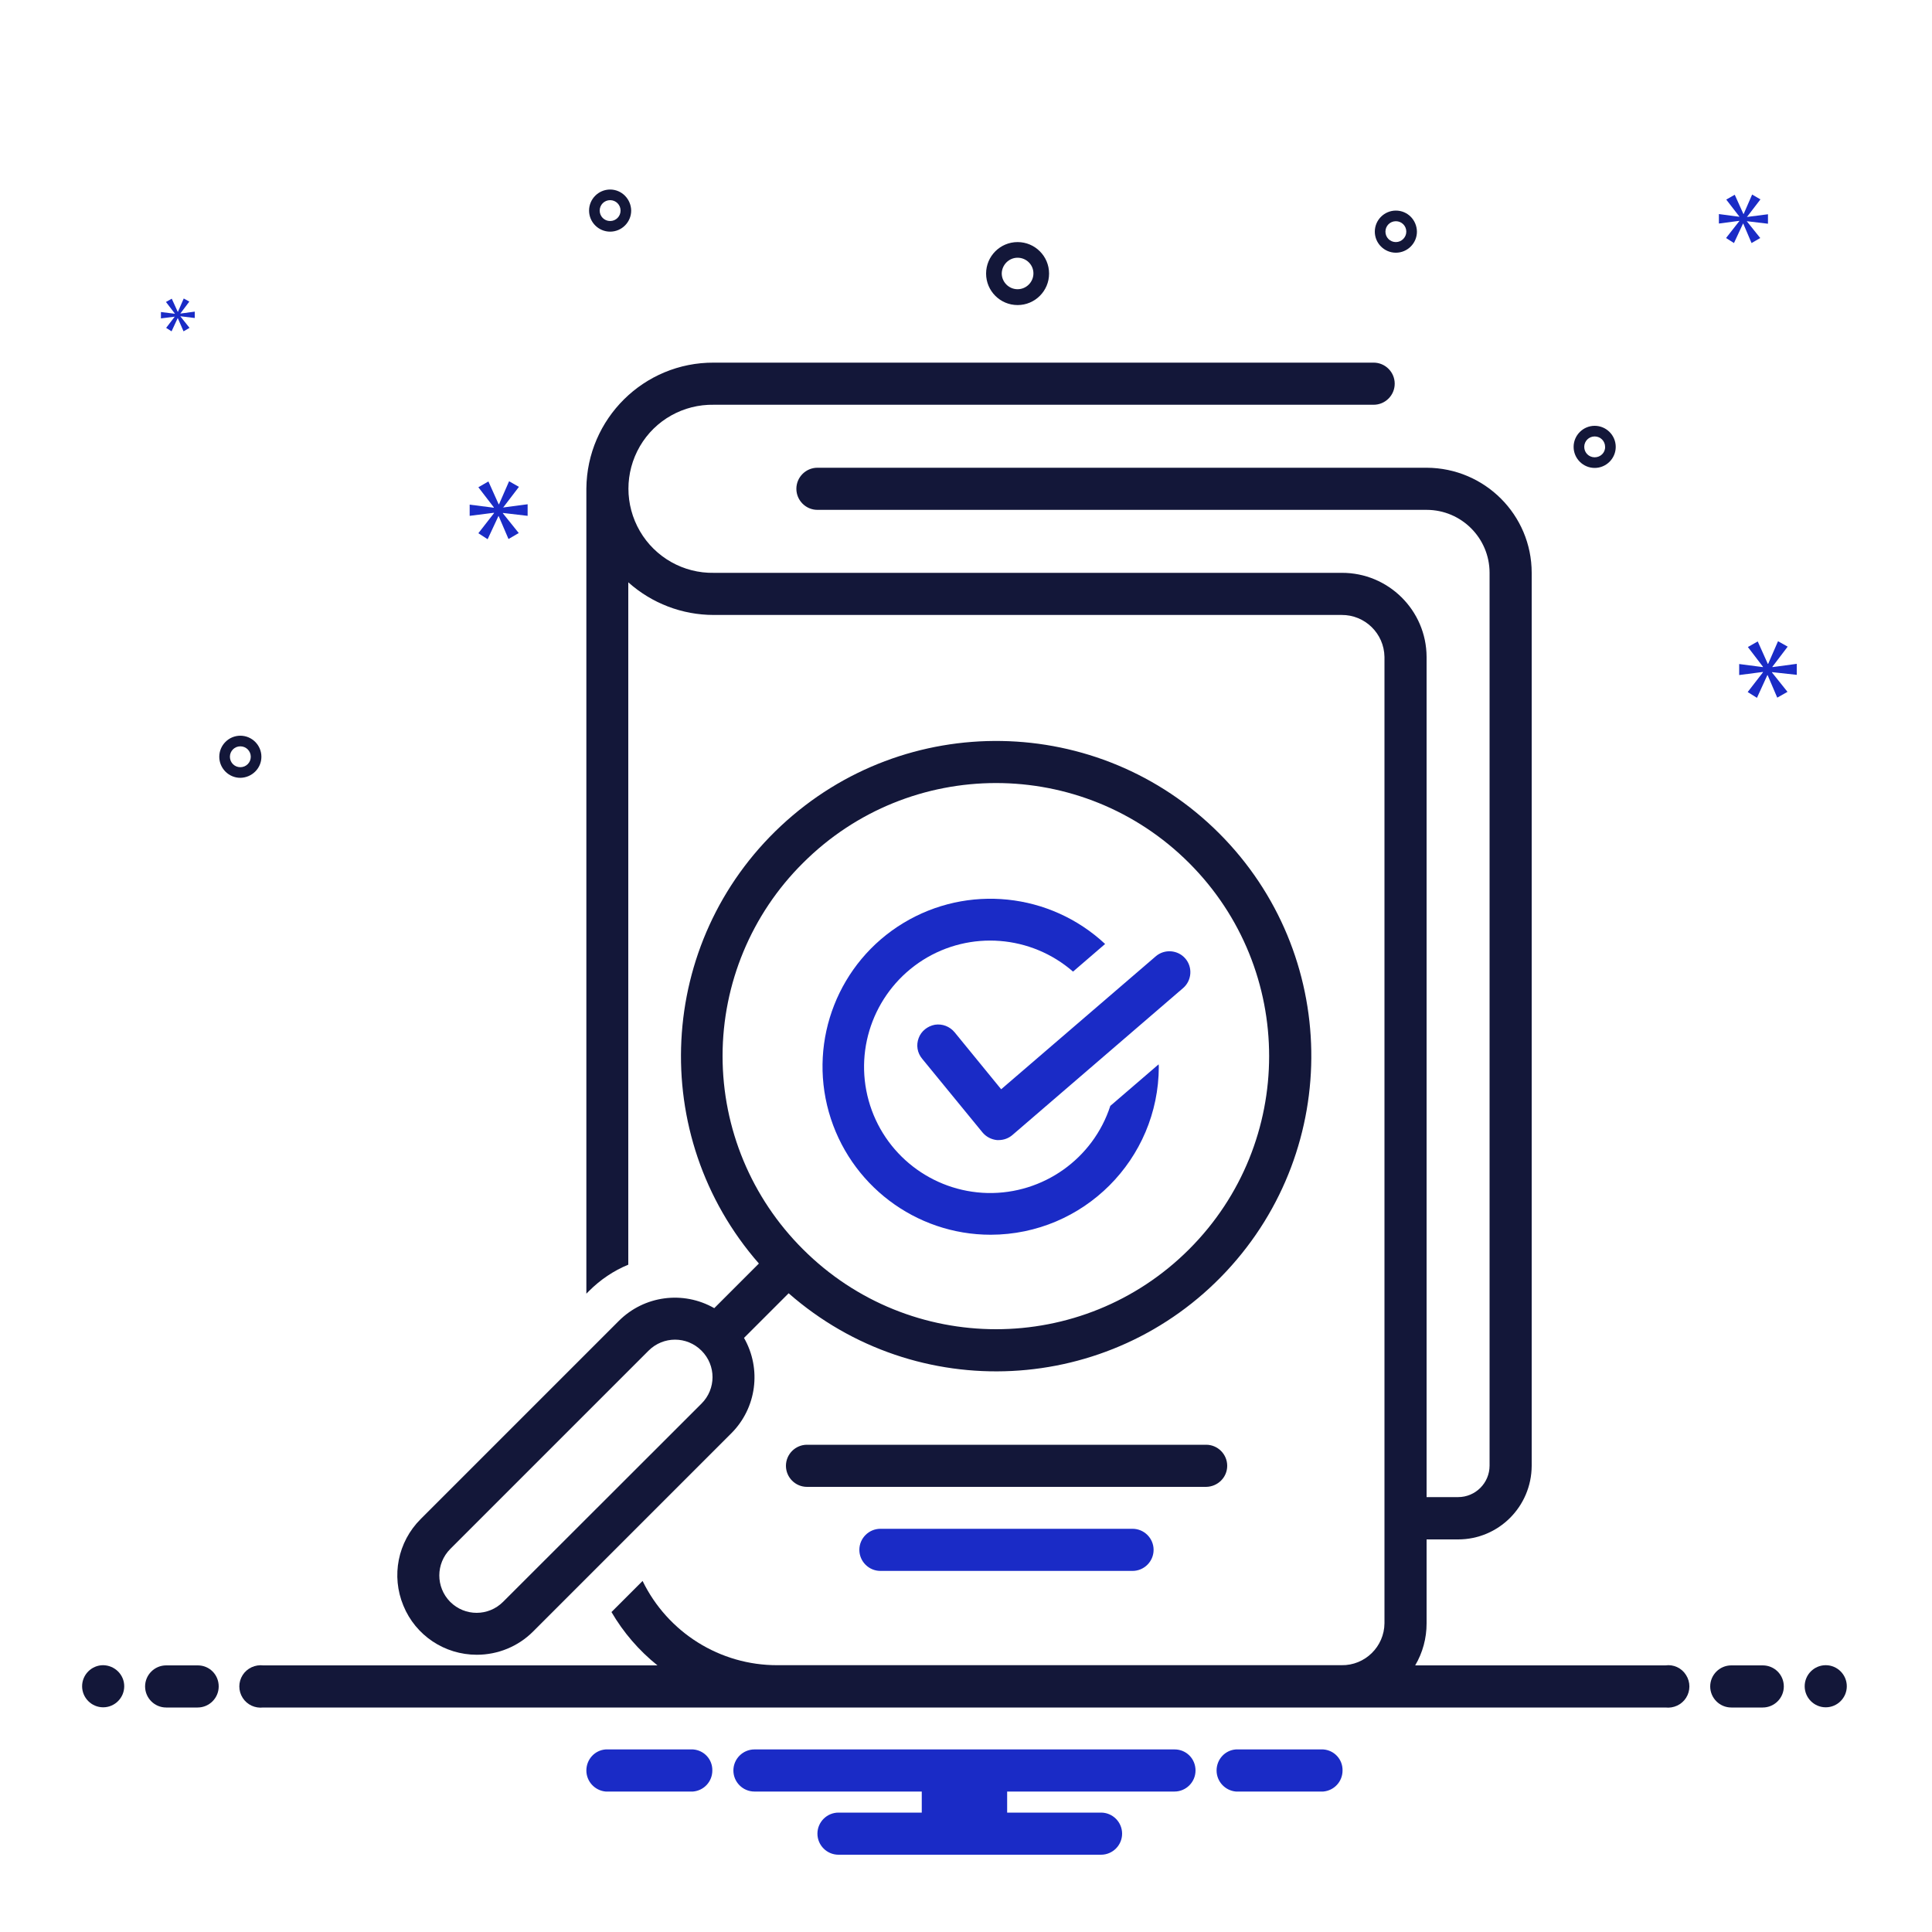 <svg xmlns="http://www.w3.org/2000/svg" xmlns:xlink="http://www.w3.org/1999/xlink" id="Layer_1" x="0px" y="0px" viewBox="0 0 100 100" style="enable-background:new 0 0 100 100;" xml:space="preserve"><style type="text/css">	.st0{fill:#131739;}	.st1{fill:#1A2BC6;}</style><g>	<path class="st0" d="M52.67,15.79c0.9,0,1.63-0.73,1.63-1.63c0-0.9-0.73-1.63-1.63-1.63c-0.9,0-1.63,0.73-1.63,1.63  C51.04,15.06,51.77,15.79,52.67,15.79L52.67,15.79z M52.67,13.34c0.45,0,0.82,0.36,0.82,0.81c0,0.45-0.37,0.82-0.82,0.82  c-0.45,0-0.82-0.37-0.82-0.82C51.86,13.71,52.22,13.34,52.67,13.34L52.67,13.34z M72.25,10.9c-0.6,0-1.09,0.49-1.09,1.09  c0,0.6,0.49,1.09,1.09,1.09c0.6,0,1.09-0.49,1.09-1.09C73.33,11.38,72.85,10.9,72.25,10.9L72.25,10.9z M72.25,12.53  c-0.3,0-0.54-0.24-0.54-0.54c0-0.3,0.24-0.54,0.54-0.54c0.3,0,0.54,0.24,0.54,0.54C72.79,12.28,72.55,12.53,72.25,12.53  L72.25,12.53z M31.58,9.81c-0.6,0-1.09,0.49-1.09,1.09c0,0.6,0.49,1.09,1.09,1.09c0.6,0,1.09-0.49,1.09-1.09  C32.66,10.3,32.18,9.81,31.58,9.81L31.58,9.81z M31.58,11.44c-0.3,0-0.54-0.24-0.54-0.54c0-0.3,0.24-0.54,0.54-0.54  c0.3,0,0.54,0.24,0.54,0.54C32.12,11.2,31.88,11.44,31.58,11.44L31.58,11.44z M82.54,22.04c-0.6,0-1.09,0.49-1.09,1.09  c0,0.6,0.49,1.09,1.09,1.09s1.09-0.49,1.09-1.09C83.63,22.53,83.14,22.04,82.54,22.04L82.54,22.04z M82.54,23.67  c-0.3,0-0.54-0.24-0.54-0.54c0-0.3,0.24-0.54,0.54-0.54c0.3,0,0.54,0.24,0.54,0.54C83.09,23.43,82.84,23.67,82.54,23.67  L82.54,23.67z M13.53,39.17c0-0.6-0.49-1.09-1.09-1.09c-0.6,0-1.09,0.49-1.09,1.09c0,0.6,0.49,1.09,1.09,1.09  C13.04,40.25,13.53,39.77,13.53,39.17L13.53,39.17z M11.9,39.17c0-0.3,0.24-0.54,0.54-0.54c0.3,0,0.54,0.24,0.54,0.54  c0,0.3-0.24,0.54-0.54,0.54C12.14,39.71,11.9,39.47,11.9,39.17L11.9,39.17z M11.9,39.17"></path>	<path class="st1" d="M26.05,26.26l0.81-1.06l-0.51-0.29l-0.52,1.19h-0.02l-0.53-1.18l-0.52,0.3l0.8,1.04v0.02l-1.25-0.16v0.58  l1.26-0.16v0.02l-0.81,1.04l0.48,0.31l0.56-1.2h0.01l0.51,1.19l0.53-0.31l-0.82-1.02v-0.02l1.28,0.15V26.1l-1.28,0.17V26.26z   M26.05,26.26"></path>	<path class="st1" d="M9.06,16.37l-0.46,0.6l0.28,0.18l0.32-0.69H9.2l0.3,0.69l0.31-0.18l-0.47-0.59v-0.01l0.74,0.09v-0.33  l-0.74,0.1v-0.01l0.46-0.61l-0.29-0.16l-0.3,0.69H9.2l-0.31-0.68l-0.3,0.17l0.46,0.6v0.01l-0.72-0.09v0.33l0.72-0.09V16.37z   M9.06,16.37"></path>	<path class="st1" d="M93,34.93v-0.57l-1.26,0.17v-0.02l0.79-1.04l-0.5-0.28l-0.51,1.17H91.5l-0.52-1.16l-0.51,0.29l0.78,1.02v0.02  l-1.23-0.16v0.57l1.23-0.16v0.02l-0.79,1.02l0.48,0.3l0.54-1.18h0.01l0.5,1.17l0.53-0.3l-0.8-1v-0.02L93,34.93z M93,34.93"></path>	<path class="st1" d="M90.43,11.22l0.69-0.9l-0.43-0.25l-0.44,1.01h-0.01l-0.45-1l-0.44,0.25l0.68,0.88v0.01l-1.06-0.14v0.49  l1.06-0.14v0.01l-0.69,0.88l0.41,0.26l0.47-1.01h0.01l0.43,1.01l0.45-0.26l-0.69-0.86v-0.01l1.09,0.13v-0.49l-1.09,0.14V11.22z   M90.43,11.22"></path>	<path class="st0" d="M6.43,87.28c0,0.6-0.49,1.09-1.09,1.09c-0.6,0-1.09-0.49-1.09-1.09c0-0.6,0.49-1.09,1.09-1.09  C5.94,86.2,6.43,86.68,6.43,87.28L6.43,87.28z M6.43,87.28"></path>	<path class="st0" d="M10.24,86.2H8.6c-0.6,0-1.09,0.49-1.09,1.09c0,0.6,0.49,1.09,1.09,1.09h1.63c0.6,0,1.09-0.49,1.09-1.09  C11.32,86.68,10.84,86.2,10.24,86.2L10.24,86.2z M91.24,86.2h-1.63c-0.6,0-1.09,0.49-1.09,1.09c0,0.6,0.49,1.09,1.09,1.09h1.63  c0.6,0,1.09-0.49,1.09-1.09C92.33,86.68,91.84,86.2,91.24,86.2L91.24,86.2z M91.24,86.2"></path>	<path class="st0" d="M95.59,87.28c0,0.6-0.49,1.09-1.09,1.09s-1.09-0.49-1.09-1.09c0-0.6,0.49-1.09,1.09-1.09  S95.59,86.68,95.59,87.28L95.59,87.28z M95.59,87.28"></path>	<path class="st1" d="M68.49,90.55h-4.52c-0.57,0.04-1,0.52-1,1.09c0,0.57,0.44,1.04,1,1.09h4.52c0.57-0.05,1-0.52,1-1.09  C69.5,91.06,69.06,90.59,68.49,90.55L68.49,90.55z M35.87,90.55h-4.52c-0.57,0.04-1,0.52-1,1.09c0,0.57,0.44,1.04,1,1.09h4.52  c0.57-0.05,1-0.52,1-1.09C36.88,91.06,36.44,90.59,35.87,90.55L35.87,90.55z M60.8,90.55H39.05c-0.6,0-1.09,0.49-1.09,1.09  c0,0.6,0.49,1.09,1.09,1.09h8.66v1.09H43.4c-0.6,0-1.09,0.49-1.09,1.09c0,0.6,0.49,1.09,1.09,1.09h13.59c0.6,0,1.09-0.49,1.09-1.09  c0-0.6-0.49-1.09-1.09-1.09h-4.86v-1.09h8.66c0.6,0,1.09-0.49,1.09-1.09C61.88,91.03,61.4,90.55,60.8,90.55L60.8,90.55z   M51.28,63.91c4.8-0.01,8.69-3.9,8.7-8.7c0-0.04-0.01-0.08-0.01-0.12l-2.5,2.15c-0.89,2.74-3.48,4.57-6.36,4.51  c-2.88-0.07-5.38-2.01-6.15-4.79c-0.77-2.78,0.38-5.73,2.81-7.27c2.44-1.54,5.6-1.29,7.77,0.6l1.66-1.43  c-2.85-2.66-7.12-3.1-10.45-1.08c-3.33,2.02-4.91,6.02-3.85,9.78C43.96,61.31,47.38,63.91,51.28,63.91L51.28,63.91z M51.28,63.91"></path>	<path class="st1" d="M49.41,53.43c-0.25-0.3-0.63-0.45-1.02-0.39c-0.38,0.07-0.71,0.33-0.84,0.69c-0.14,0.37-0.07,0.77,0.18,1.07  l3.12,3.81c0.19,0.23,0.46,0.37,0.75,0.4c0.03,0,0.06,0,0.09,0c0.26,0,0.51-0.09,0.71-0.26l8.84-7.61c0.45-0.39,0.5-1.08,0.11-1.53  c-0.39-0.45-1.08-0.5-1.53-0.11l-8,6.88L49.41,53.43z M49.41,53.43"></path>	<path class="st0" d="M24.68,85.65c1.09,0,2.14-0.43,2.91-1.2l10.26-10.26c1.31-1.31,1.58-3.33,0.66-4.94l2.31-2.31  c6.62,5.8,16.64,5.3,22.65-1.13c6.01-6.43,5.85-16.46-0.37-22.68c-6.22-6.22-16.25-6.39-22.68-0.38  c-6.43,6.01-6.93,16.03-1.14,22.65l-2.31,2.31c-1.61-0.92-3.63-0.65-4.94,0.66L21.77,78.63c-1.18,1.18-1.53,2.94-0.89,4.48  C21.51,84.65,23.01,85.65,24.68,85.65L24.68,85.65z M41.56,44.67c5.52-5.52,14.47-5.52,19.99,0c5.52,5.52,5.52,14.47,0,19.99  c-5.52,5.52-14.47,5.52-19.99,0c-2.66-2.65-4.16-6.24-4.16-10C37.4,50.91,38.9,47.31,41.56,44.67L41.56,44.67z M23.31,80.17  l10.26-10.26c0.76-0.76,1.98-0.76,2.74,0c0.76,0.76,0.76,1.98,0,2.74L26.04,82.91c-0.76,0.76-1.98,0.76-2.74,0  C22.55,82.15,22.55,80.93,23.31,80.17L23.31,80.17z M23.31,80.17"></path>	<path class="st0" d="M63.52,75.87c0-0.6-0.49-1.09-1.09-1.09H41.77c-0.6,0-1.09,0.49-1.09,1.09c0,0.6,0.49,1.09,1.09,1.09h20.66  C63.03,76.95,63.52,76.47,63.52,75.87L63.52,75.87z M63.52,75.87"></path>	<path class="st1" d="M45.57,79.13c-0.6,0-1.09,0.49-1.09,1.09c0,0.6,0.49,1.09,1.09,1.09h13.05c0.6,0,1.09-0.49,1.09-1.09  c0-0.6-0.49-1.09-1.09-1.09H45.57z M45.57,79.13"></path>	<path class="st0" d="M86.2,86.2H73.25c0.39-0.66,0.59-1.41,0.59-2.17v-4.35h1.63c2.1,0,3.8-1.7,3.81-3.81V29.65  c0-3-2.43-5.43-5.44-5.44H42.31c-0.6,0-1.09,0.49-1.09,1.09c0,0.6,0.49,1.09,1.09,1.09h31.53c1.8,0,3.26,1.46,3.26,3.26v46.21  c0,0.9-0.73,1.63-1.63,1.63h-1.63V34c-0.01-2.41-1.98-4.36-4.39-4.35h-32.5c-1.57,0.03-3.04-0.8-3.83-2.16  c-0.79-1.36-0.79-3.03,0-4.39c0.79-1.36,2.26-2.18,3.83-2.15H71.1c0.6,0,1.09-0.49,1.09-1.09c0-0.6-0.49-1.09-1.09-1.09H36.95  c-3.62-0.02-6.57,2.9-6.6,6.52v41.67l0.14-0.14c0.58-0.58,1.27-1.05,2.03-1.36V30.14c1.22,1.09,2.79,1.69,4.42,1.69h32.5  c1.21-0.01,2.2,0.96,2.22,2.17v50.02c-0.01,1.21-1.01,2.19-2.22,2.17h-29.2c-2.97,0.01-5.68-1.69-6.98-4.36l-1.61,1.61  c0.62,1.06,1.42,1.99,2.38,2.76h-20.4c-0.42-0.05-0.84,0.14-1.07,0.5c-0.23,0.36-0.23,0.82,0,1.18c0.23,0.36,0.64,0.55,1.07,0.5  H86.2c0.42,0.05,0.84-0.14,1.07-0.5c0.23-0.36,0.23-0.82,0-1.18C87.04,86.33,86.62,86.14,86.2,86.2L86.2,86.2z M86.2,86.2"></path></g></svg>